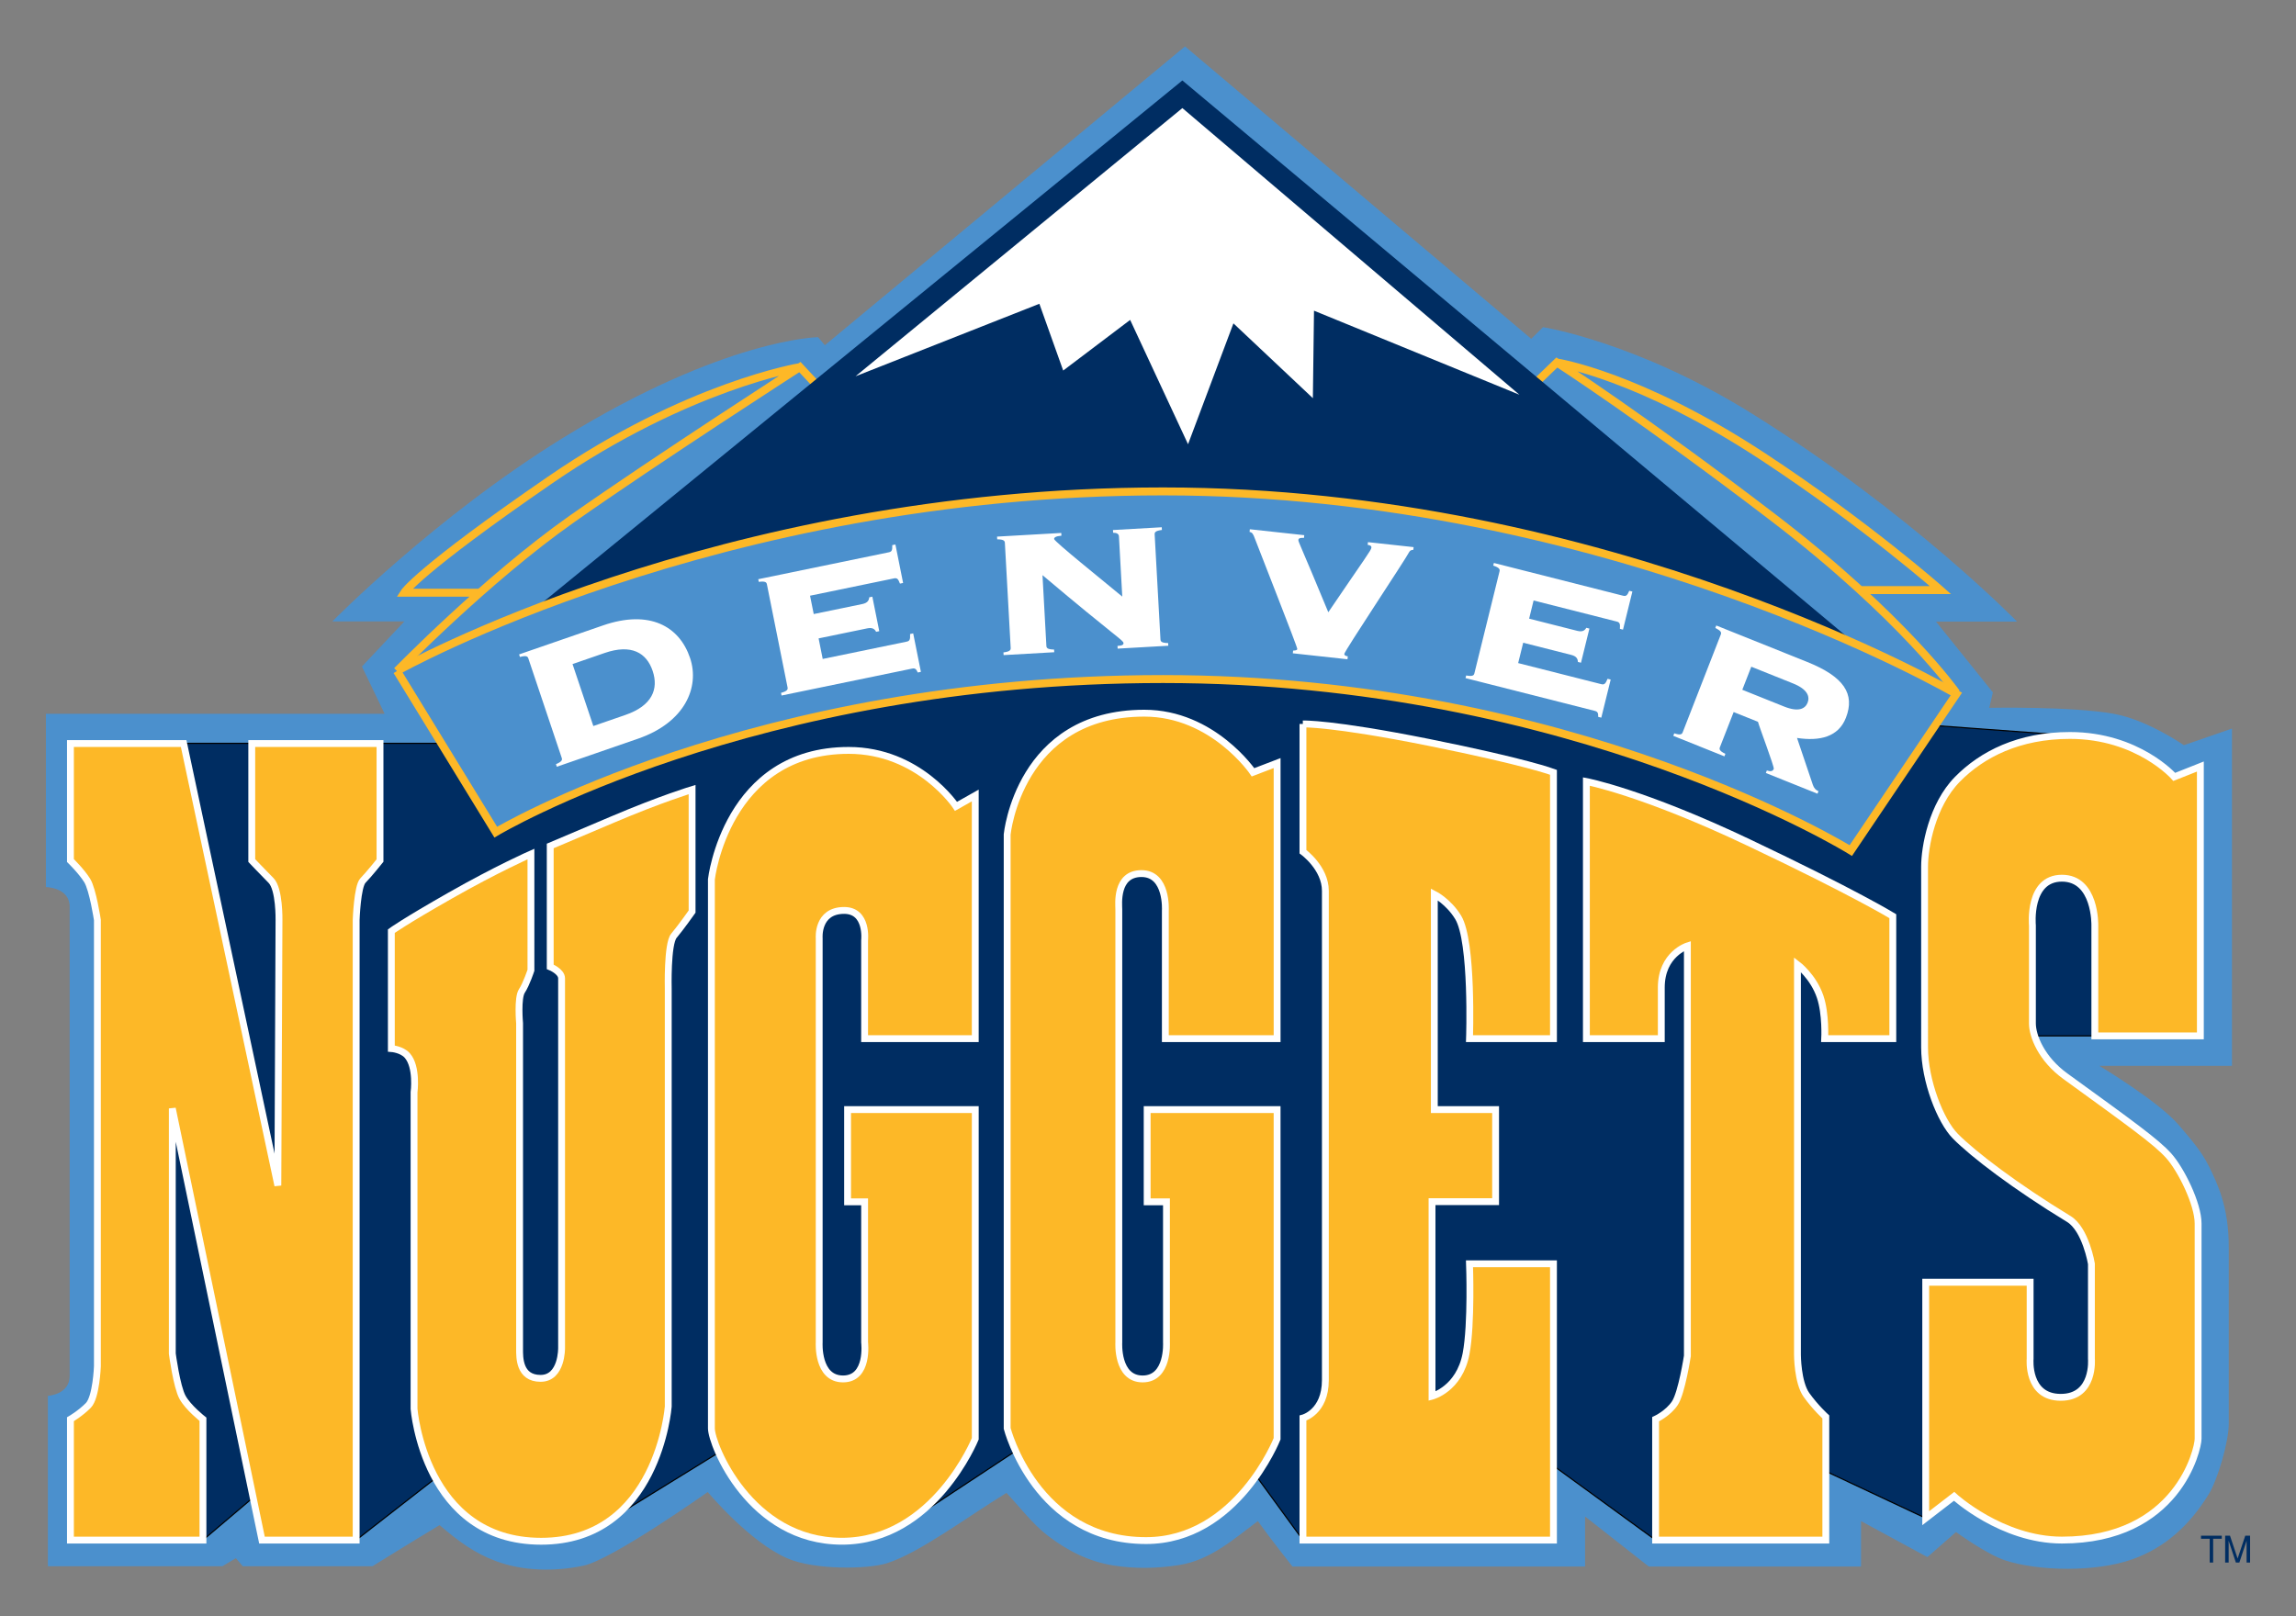<?xml version="1.0" encoding="UTF-8"?>
<!-- Generator: Adobe Illustrator 14.0.0, SVG Export Plug-In . SVG Version: 6.00 Build 43363)  -->
<!DOCTYPE svg PUBLIC "-//W3C//DTD SVG 1.1//EN" "http://www.w3.org/Graphics/SVG/1.1/DTD/svg11.dtd">
<svg version="1.1" id="Layer_1" xmlns="http://www.w3.org/2000/svg" xmlns:xlink="http://www.w3.org/1999/xlink" x="0px" y="0px" width="250px" height="176px" viewBox="0 0 250 176" enable-background="new 0 0 250 176" xml:space="preserve">
<rect x="0" y="0" width="250" height="176" fill="#808080" stroke="none"/>
<g>
	<path fill="#4B90CD" d="M61.271,47.707c17.607-10.86,27.804-10.985,27.804-10.985l0.741,0.876L129.03,5.053l37.698,31.847   l1.285-1.267c0,0,10.219,1.59,22.825,9.462c17.311,10.808,28.789,22.603,28.789,22.603H210.8l6.194,7.708l-0.393,1.685   c0,0,8.938-0.182,13.563,0.652c3.675,0.664,7.627,3.417,7.627,3.417l5.235-1.812v36.734H228.59c0,0,6.472,3.876,8.674,6.48   c1.205,1.424,2.427,2.781,3.252,4.457c0.938,1.91,2.162,4.419,2.162,8.758v19.289c0,1.905-1.161,6.019-2.205,7.711   c-2.032,3.289-4.688,5.776-8.313,7.055c-4.004,1.413-10.184,1.285-13.789,0.122c-2.034-0.657-5.389-3.099-5.389-3.099l-3.114,2.729   l-7.23-3.921v4.951h-23.108l-6.938-5.451v5.451H140.73c0,0-2.475-3.131-3.771-4.951c-2.532,1.883-5.113,4.243-8.575,4.788   c-2.468,0.387-4.833,0.416-7.172,0.043c-2.635-0.421-4.934-1.574-7.106-3.229c-1.678-1.278-3.102-3.182-4.518-4.672   c-4.387,2.695-9.506,6.543-12.999,7.654c-2.139,0.682-7.884,0.743-10.827-0.513c-4.154-1.773-8.701-7.236-8.701-7.236   s-10.393,7.356-13.524,8.019c-3.129,0.663-6.578,0.604-9.524-0.49c-2.402-0.891-4.172-2.233-6.15-3.925   c-3.026,1.818-7.31,4.477-7.31,4.477H26.434l-0.753-0.871l-1.468,0.871H5.216v-18.558c0,0,2.371-0.116,2.371-2.186V98.757   C7.587,96.648,5,96.61,5,96.61V77.742h36.88l-2.47-5.152l4.619-4.91h-7.843C36.186,67.68,47.411,56.256,61.271,47.707"/>
	<path fill="none" stroke="#FDB827" stroke-width="0.866" d="M213.019,75.462c0,0-5.807-8.275-19.895-19.058   c-14.089-10.782-23.604-16.925-23.604-16.925l-2.472,2.382l2.472-2.382c0,0,8.939,1.367,22.491,10.28   c11.245,7.397,19.277,14.507,19.277,14.507h-8.773 M43.229,73.079c0,0,9.761-10.03,19.03-16.549   c9.267-6.52,24.837-16.549,24.837-16.549l2.225,2.382l-2.225-2.382c0,0-12.233,2.007-27.187,12.287   c-14.425,9.917-15.905,12.286-15.905,12.286h8.227"/>
	<polygon fill="#002D62" points="128.742,8.763 56.081,68.063 204.368,72.077  "/>
	<polygon fill="#FFFFFF" points="93.151,40.983 128.742,11.772 165.442,42.99 143.075,33.837 142.952,43.366 134.302,35.218    129.36,48.382 123.057,34.842 115.766,40.357 113.172,33.085  "/>
	<path fill="#002D62" d="M9.123,80.958H54.35c0,0,44.486-10.763,72.167-10.763c27.68,0,76.614,8.274,76.614,8.274l23.974,1.755   l4.141,32.596h-14.582l16.867,21.313l-2.719,20.812l-16.064,6.521l-5.066,3.884l-13.346-6.269l-13.839,8.651l-2.226,0.003   l-12.232-8.903l-26.168,8.903l-6.579-9.029l-20.02-3.761l-17.299,11.41l-15.448-10.784l-17.671,10.89l-13.839-8.257l-12.235,9.531   l-8.402-7.023l-8.279,7.023l-7.663-10.284l-2.966-71.083L9.123,80.958z"/>
	<path fill="none" stroke="#000000" stroke-width="0.124" d="M9.123,80.958H54.35c0,0,44.486-10.763,72.167-10.763   c27.68,0,76.614,8.274,76.614,8.274l23.974,1.755l4.141,32.594h-14.582l16.867,21.314l-2.719,20.812l-16.064,6.521l-5.066,3.884   l-13.346-6.269l-13.839,8.651l-2.226,0.003l-12.232-8.903l-26.168,8.903l-6.579-9.029l-20.02-3.761l-17.299,11.41l-15.448-10.784   l-17.671,10.89l-13.839-8.257l-12.235,9.531l-8.402-7.023l-8.279,7.023l-7.663-10.284l-2.966-71.083L9.123,80.958z"/>
	<path fill="#FDB827" d="M7.67,80.978h12.327l10.257,48.141l0.125-28.919c0,0,0.061-3.365-0.865-4.305   c-0.928-0.939-2.101-2.172-2.101-2.172V80.978h13.964v12.746c0,0-1.237,1.546-1.853,2.172c-0.619,0.628-0.743,4.305-0.743,4.305   v67.535H28.525l-9.763-47.018v26.705c0,0,0.475,3.602,1.112,4.762c0.619,1.13,2.225,2.385,2.225,2.385v13.166H7.67v-13.166   c0,0,1.082-0.626,1.947-1.506c0.865-0.879,0.988-4.263,0.988-4.263V100.2c0,0-0.494-3.301-1.11-4.305   c-0.619-1.001-1.825-2.172-1.825-2.172V80.978z"/>
	<path fill="none" stroke="#FFFFFF" stroke-width="0.747" d="M7.67,80.977h12.327l10.257,48.142l0.125-28.919   c0,0,0.061-3.365-0.865-4.305c-0.928-0.939-2.101-2.172-2.101-2.172V80.977h13.964v12.747c0,0-1.237,1.546-1.853,2.172   c-0.619,0.628-0.743,4.305-0.743,4.305v67.535H28.525l-9.763-47.018v26.705c0,0,0.475,3.602,1.112,4.762   c0.619,1.13,2.225,2.385,2.225,2.385v13.166H7.67v-13.166c0,0,1.082-0.626,1.947-1.506c0.865-0.879,0.988-4.263,0.988-4.263V100.2   c0,0-0.494-3.301-1.11-4.305c-0.619-1.001-1.825-2.172-1.825-2.172V80.977z"/>
	<path fill="#FDB827" d="M42.611,101.411v12.787c0,0,1.134,0.082,1.731,0.753c1.111,1.255,0.741,4.013,0.741,4.013v34.478   c0,0,1.112,14.417,13.839,14.417c12.729,0,13.841-14.668,13.841-14.668v-45.509c0,0-0.125-4.889,0.617-5.769   c0.741-0.877,1.978-2.631,1.978-2.631v-13.29c0,0-3.337,1.002-8.65,3.26c-5.313,2.255-6.797,2.882-6.797,2.882v13.164   c0,0,1.237,0.502,1.237,1.253v40.246c0,0,0.06,3.322-2.288,3.322c-2.347,0-2.285-2.322-2.285-3.199v-35.478   c0,0-0.247-2.761,0.248-3.513c0.494-0.753,0.988-2.256,0.988-2.256V93.014c0,0-3.707,1.63-8.773,4.514   C43.97,100.409,42.611,101.411,42.611,101.411"/>
	<path fill="none" stroke="#FFFFFF" stroke-width="0.747" d="M42.611,101.411v12.787c0,0,1.134,0.082,1.731,0.753   c1.111,1.255,0.741,4.013,0.741,4.013v34.476c0,0,1.112,14.419,13.839,14.419c12.729,0,13.841-14.668,13.841-14.668v-45.509   c0,0-0.125-4.889,0.617-5.769c0.741-0.877,1.978-2.631,1.978-2.631v-13.29c0,0-3.337,1.002-8.65,3.26   c-5.313,2.255-6.797,2.882-6.797,2.882v13.164c0,0,1.237,0.502,1.237,1.253v40.244c0,0,0.06,3.322-2.288,3.322   c-2.347,0-2.285-2.32-2.285-3.197v-35.478c0,0-0.247-2.761,0.248-3.513c0.494-0.753,0.988-2.256,0.988-2.256V93.012   c0,0-3.707,1.632-8.773,4.516C43.97,100.409,42.611,101.411,42.611,101.411z"/>
	<path fill="#FDB827" d="M104.097,87.819l2.093-1.182v26.483H94.142v-10.704c0,0,0.369-3.26-2.225-3.26   c-2.966,0-2.719,3.007-2.719,3.007v44.037c0,0-0.247,3.98,2.597,3.98c2.841,0,2.348-3.98,2.348-3.98v-15.308h-1.854v-10.047h13.902   v35.854c0,0-4.51,11.157-14.52,11.157c-10.01,0-14.21-10.531-14.21-12.287v-59.8c0,0,1.606-14.042,14.952-14.042   C100.073,81.73,104.097,87.819,104.097,87.819"/>
	<path fill="none" stroke="#FFFFFF" stroke-width="0.747" d="M104.097,87.819l2.093-1.182v26.483H94.142v-10.704   c0,0,0.369-3.26-2.225-3.26c-2.966,0-2.719,3.007-2.719,3.007v44.037c0,0-0.247,3.98,2.597,3.98c2.841,0,2.348-3.98,2.348-3.98   v-15.308h-1.854v-10.047h13.902v35.854c0,0-4.51,11.157-14.52,11.157c-10.01,0-14.21-10.531-14.21-12.287v-59.8   c0,0,1.606-14.042,14.952-14.042C100.073,81.73,104.097,87.819,104.097,87.819z"/>
	<path fill="#FDB827" d="M139.059,83.107v30.014h-12.171V99.157c0,0,0.248-4.015-2.596-4.015c-2.841,0-2.47,3.385-2.47,3.889v47.17   c0,0-0.249,3.98,2.594,3.98s2.594-3.98,2.594-3.98v-15.308h-2.101v-10.047h14.148v35.854c0,0-4.385,11.086-14.272,11.086   c-11.986,0-15.119-12.216-15.119-12.216V90.882c0,0,1.28-13.209,14.934-13.209c7.478,0,11.836,6.439,11.836,6.439L139.059,83.107z"/>
	<path fill="none" stroke="#FFFFFF" stroke-width="0.747" d="M139.059,83.107v30.014h-12.171V99.157c0,0,0.248-4.015-2.596-4.015   c-2.841,0-2.47,3.385-2.47,3.889v47.17c0,0-0.249,3.98,2.594,3.98s2.594-3.98,2.594-3.98v-15.308h-2.101v-10.047h14.148v35.854   c0,0-4.385,11.086-14.272,11.086c-11.986,0-15.119-12.216-15.119-12.216V90.882c0,0,1.28-13.209,14.934-13.209   c7.478,0,11.836,6.439,11.836,6.439L139.059,83.107z"/>
	<path fill="#FDB827" d="M141.871,78.846c0,0,3.06-0.125,13.686,2.005c10.627,2.131,13.593,3.261,13.593,3.261v29.009h-9.143   c0,0,0.369-10.579-1.237-13.213c-1.05-1.724-2.594-2.509-2.594-2.509v23.447h6.672v10.026h-6.921v21.189   c0,0,2.968-0.752,3.707-4.64c0.618-3.239,0.373-9.779,0.373-9.779h9.143v30.092h-27.278v-13.292c0,0,2.441-0.629,2.441-4.137   V97.024c0-2.508-2.441-4.262-2.441-4.262V78.846z"/>
	<path fill="none" stroke="#FFFFFF" stroke-width="0.747" d="M141.871,78.846c0,0,3.06-0.125,13.686,2.004   c10.627,2.132,13.593,3.262,13.593,3.262v29.009h-9.143c0,0,0.369-10.579-1.237-13.213c-1.05-1.724-2.594-2.509-2.594-2.509v23.447   h6.672v10.026h-6.921v21.189c0,0,2.968-0.752,3.709-4.64c0.616-3.239,0.371-9.779,0.371-9.779h9.143v30.092h-27.278v-13.292   c0,0,2.441-0.629,2.441-4.137V97.024c0-2.508-2.441-4.262-2.441-4.262V78.846z"/>
	<path fill="#FDB827" d="M172.734,85.115c0,0,6.056,1.129,17.67,6.644c11.615,5.516,15.695,8.024,15.695,8.024v13.338h-7.416   c0,0,0.141-2.688-0.494-4.563c-0.74-2.194-2.472-3.511-2.472-3.511v42.501c0,0,0,3.009,0.988,4.388   c0.989,1.378,2.1,2.382,2.1,2.382v13.417h-18.534v-13.166c0,0,1.358-0.626,2.101-1.754c0.741-1.128,1.359-5.143,1.359-5.143   v-44.649c0,0-2.841,0.896-2.841,4.532v5.565h-8.156V85.115z"/>
	<path fill="none" stroke="#FFFFFF" stroke-width="0.747" d="M172.734,85.115c0,0,6.056,1.128,17.67,6.644   c11.615,5.516,15.695,8.024,15.695,8.024v13.338h-7.416c0,0,0.141-2.688-0.494-4.563c-0.74-2.194-2.472-3.511-2.472-3.511v42.501   c0,0,0,3.009,0.988,4.388c0.989,1.378,2.1,2.382,2.1,2.382v13.417h-18.534v-13.166c0,0,1.358-0.626,2.101-1.754   c0.741-1.128,1.359-5.143,1.359-5.143v-44.649c0,0-2.841,0.896-2.841,4.532v5.565h-8.156V85.115z"/>
	<path fill="#FDB827" d="M236.744,84.612l2.842-1.128v29.337h-11.49v-12.036c0,0,0.122-5.141-3.584-5.141   c-3.71,0-3.215,5.141-3.215,5.141v10.675c0,1.379,0.989,3.867,3.586,5.749c7.281,5.276,9.883,7.146,11.245,8.651   c1.356,1.503,3.213,5.264,3.213,7.397v23.443c0,1.128-2.226,11.031-14.829,11.031c-6.551,0-11.742-4.764-11.742-4.764l-3.088,2.381   V139.65h11.369v8.338c0,0-0.371,4.196,3.336,4.196c3.709,0,3.337-4.196,3.337-4.196v-10.345c0,0-0.618-3.761-2.472-4.889   c-5.763-3.507-10.382-7.02-12.357-9.026c-1.605-1.63-3.337-6.018-3.337-9.654V94.393c0-2.132,0.806-6.708,3.584-9.529   c2.663-2.701,6.673-4.765,12.235-4.765C232.79,80.099,236.744,84.612,236.744,84.612"/>
	<path fill="none" stroke="#FFFFFF" stroke-width="0.747" d="M236.744,84.612l2.842-1.128v29.335h-11.49v-12.034   c0,0,0.122-5.141-3.584-5.141c-3.71,0-3.213,5.141-3.213,5.141v10.675c0,1.379,0.987,3.867,3.584,5.749   c7.281,5.276,9.883,7.146,11.245,8.651c1.356,1.503,3.213,5.264,3.213,7.396v23.445c0,1.128-2.226,11.031-14.829,11.031   c-6.551,0-11.742-4.764-11.742-4.764l-3.088,2.381V139.65h11.369v8.338c0,0-0.371,4.196,3.336,4.196   c3.709,0,3.337-4.196,3.337-4.196v-10.345c0,0-0.618-3.761-2.472-4.889c-5.763-3.507-10.382-7.02-12.357-9.026   c-1.605-1.63-3.337-6.018-3.337-9.654V94.391c0-2.13,0.806-6.706,3.584-9.527c2.663-2.703,6.673-4.765,12.235-4.765   C232.79,80.099,236.744,84.612,236.744,84.612z"/>
	<path fill="#4B90CD" d="M43.229,73.079c0,0,34.723-19.559,83.412-19.559c48.687,0,86.377,22.065,86.377,22.065l-11.493,17.052   c0,0-30.028-18.681-74.884-18.681c-44.857,0-72.661,16.674-72.661,16.674L43.229,73.079"/>
	<path fill="none" stroke="#FDB827" stroke-width="0.866" d="M43.229,73.079c0,0,34.723-19.559,83.412-19.559   c48.687,0,86.377,22.065,86.377,22.065l-11.493,17.052c0,0-30.028-18.681-74.884-18.681c-44.857,0-72.661,16.674-72.661,16.674   L43.229,73.079"/>
	<path fill="#FFFFFF" d="M64.605,79.072l3.495-1.208c2.916-1.008,3.629-2.813,2.966-4.79c-0.663-1.978-2.314-2.964-5.231-1.957   l-3.495,1.208L64.605,79.072z M57.526,71.704c-0.072-0.209-0.208-0.342-0.912-0.153l-0.093-0.278l9.135-3.157   c5.062-1.749,8.32,0.085,9.483,3.55c1.069,3.188-0.561,7.021-5.677,8.789l-8.832,3.052l-0.095-0.279   c0.673-0.284,0.7-0.476,0.63-0.683L57.526,71.704z"/>
	<path fill="#FFFFFF" d="M95.738,68.741l-0.342,0.071c-0.147-0.295-0.395-0.496-0.964-0.377l-5.298,1.092l0.447,2.24l9.145-1.886   c0.312-0.064,0.403-0.209,0.368-0.829l0.34-0.07l0.84,4.19l-0.342,0.07c-0.167-0.392-0.305-0.488-0.619-0.424L85.1,75.75   l-0.058-0.289c0.702-0.194,0.754-0.381,0.71-0.598l-2.247-11.222c-0.042-0.216-0.161-0.368-0.885-0.27l-0.058-0.289l14.213-2.931   c0.315-0.064,0.404-0.208,0.379-0.78l0.342-0.07l0.838,4.19l-0.342,0.07c-0.194-0.536-0.334-0.633-0.648-0.569l-9.143,1.887   l0.401,1.998l5.298-1.092c0.569-0.119,0.719-0.4,0.745-0.73l0.34-0.07L95.738,68.741z"/>
	<path fill="#FFFFFF" d="M109.416,59.131c-0.012-0.22-0.109-0.387-0.836-0.395l-0.016-0.293l6.992-0.399l0.018,0.296   c-0.667,0.062-0.803,0.218-0.795,0.365c0.014,0.27,5.284,4.498,7.419,6.271l-0.362-6.549c-0.015-0.295-0.254-0.404-0.634-0.406   l-0.016-0.296l5.311-0.301l0.016,0.294c-0.724,0.091-0.801,0.267-0.788,0.488l0.632,11.432c0.012,0.221,0.108,0.388,0.836,0.396   l0.016,0.294l-5.513,0.314l-0.018-0.295c0.523-0.029,0.664-0.136,0.653-0.309c-0.017-0.319-0.76-0.596-8.82-7.398l0.424,7.704   c0.012,0.22,0.109,0.388,0.837,0.396l0.017,0.294l-5.513,0.313l-0.018-0.293c0.723-0.09,0.801-0.268,0.79-0.487L109.416,59.131z"/>
	<path fill="#FFFFFF" d="M140.769,71.151l0.031-0.293c0.35-0.012,0.443-0.076,0.455-0.173c0.023-0.22-4.104-10.655-4.605-11.994   c-0.202-0.567-0.305-0.701-0.591-0.758l0.028-0.292l5.927,0.646l-0.031,0.293c-0.465-0.025-0.592,0.06-0.61,0.23   c-0.02,0.195,0.352,0.829,3.259,7.87c4.123-6.075,4.66-6.734,4.691-7.027c0.018-0.172-0.061-0.254-0.405-0.316l0.032-0.292   l4.971,0.542l-0.031,0.293c-0.237,0.023-0.358,0.06-0.467,0.27c-0.373,0.751-7.013,10.728-7.048,11.07   c-0.015,0.123,0.12,0.235,0.381,0.264l-0.035,0.318L140.769,71.151z"/>
	<path fill="#FFFFFF" d="M172.146,72.179l-0.338-0.086c-0.008-0.331-0.148-0.62-0.713-0.764L165.853,70l-0.548,2.217l9.051,2.296   c0.312,0.078,0.453-0.012,0.685-0.586l0.339,0.084l-1.023,4.148l-0.338-0.085c0.016-0.427-0.066-0.574-0.377-0.653l-14.071-3.568   l0.072-0.288c0.715,0.132,0.842-0.014,0.895-0.229l2.738-11.108c0.052-0.215,0.007-0.404-0.685-0.63l0.07-0.286l14.07,3.569   c0.309,0.078,0.453-0.013,0.671-0.539l0.339,0.084l-1.021,4.148l-0.338-0.086c0.05-0.569-0.033-0.717-0.345-0.795l-9.052-2.295   l-0.485,1.979l5.243,1.329c0.563,0.144,0.82-0.044,0.984-0.333l0.336,0.086L172.146,72.179z"/>
	<path fill="#FFFFFF" d="M189.71,75.125l4.542,1.821c1.594,0.64,2.312,0.241,2.571-0.421c0.256-0.663,0.003-1.452-1.592-2.092   l-4.541-1.821L189.71,75.125z M187.27,81.387c-0.077,0.206-0.061,0.398,0.599,0.715l-0.106,0.274l-5.568-2.235l0.107-0.273   c0.691,0.226,0.836,0.098,0.916-0.107l4.15-10.65c0.079-0.205,0.063-0.398-0.598-0.714l0.107-0.274l9.892,3.968   c4,1.605,5.239,3.476,4.224,6.082c-0.816,2.103-2.874,2.571-5.324,2.198l1.711,5.072c0.129,0.395,0.327,0.606,0.624,0.726   l-0.106,0.275l-5.623-2.256l0.107-0.275c0.389,0.13,0.649,0.102,0.755-0.172c0.081-0.205-1.557-4.508-1.72-5.129l-2.648-1.062   L187.27,81.387z"/>
	<polygon fill="#002D62" points="240.606,167.588 239.657,167.588 239.657,167.254 241.919,167.254 241.919,167.588    240.979,167.588 240.979,170.179 240.606,170.179  "/>
	<polygon fill="#002D62" points="243.452,170.179 242.666,167.802 242.666,170.179 242.285,170.179 242.285,167.254    242.814,167.254 243.643,169.743 244.475,167.254 245,167.254 245,170.179 244.621,170.179 244.621,167.802 243.833,170.179  "/>
</g>
</svg>